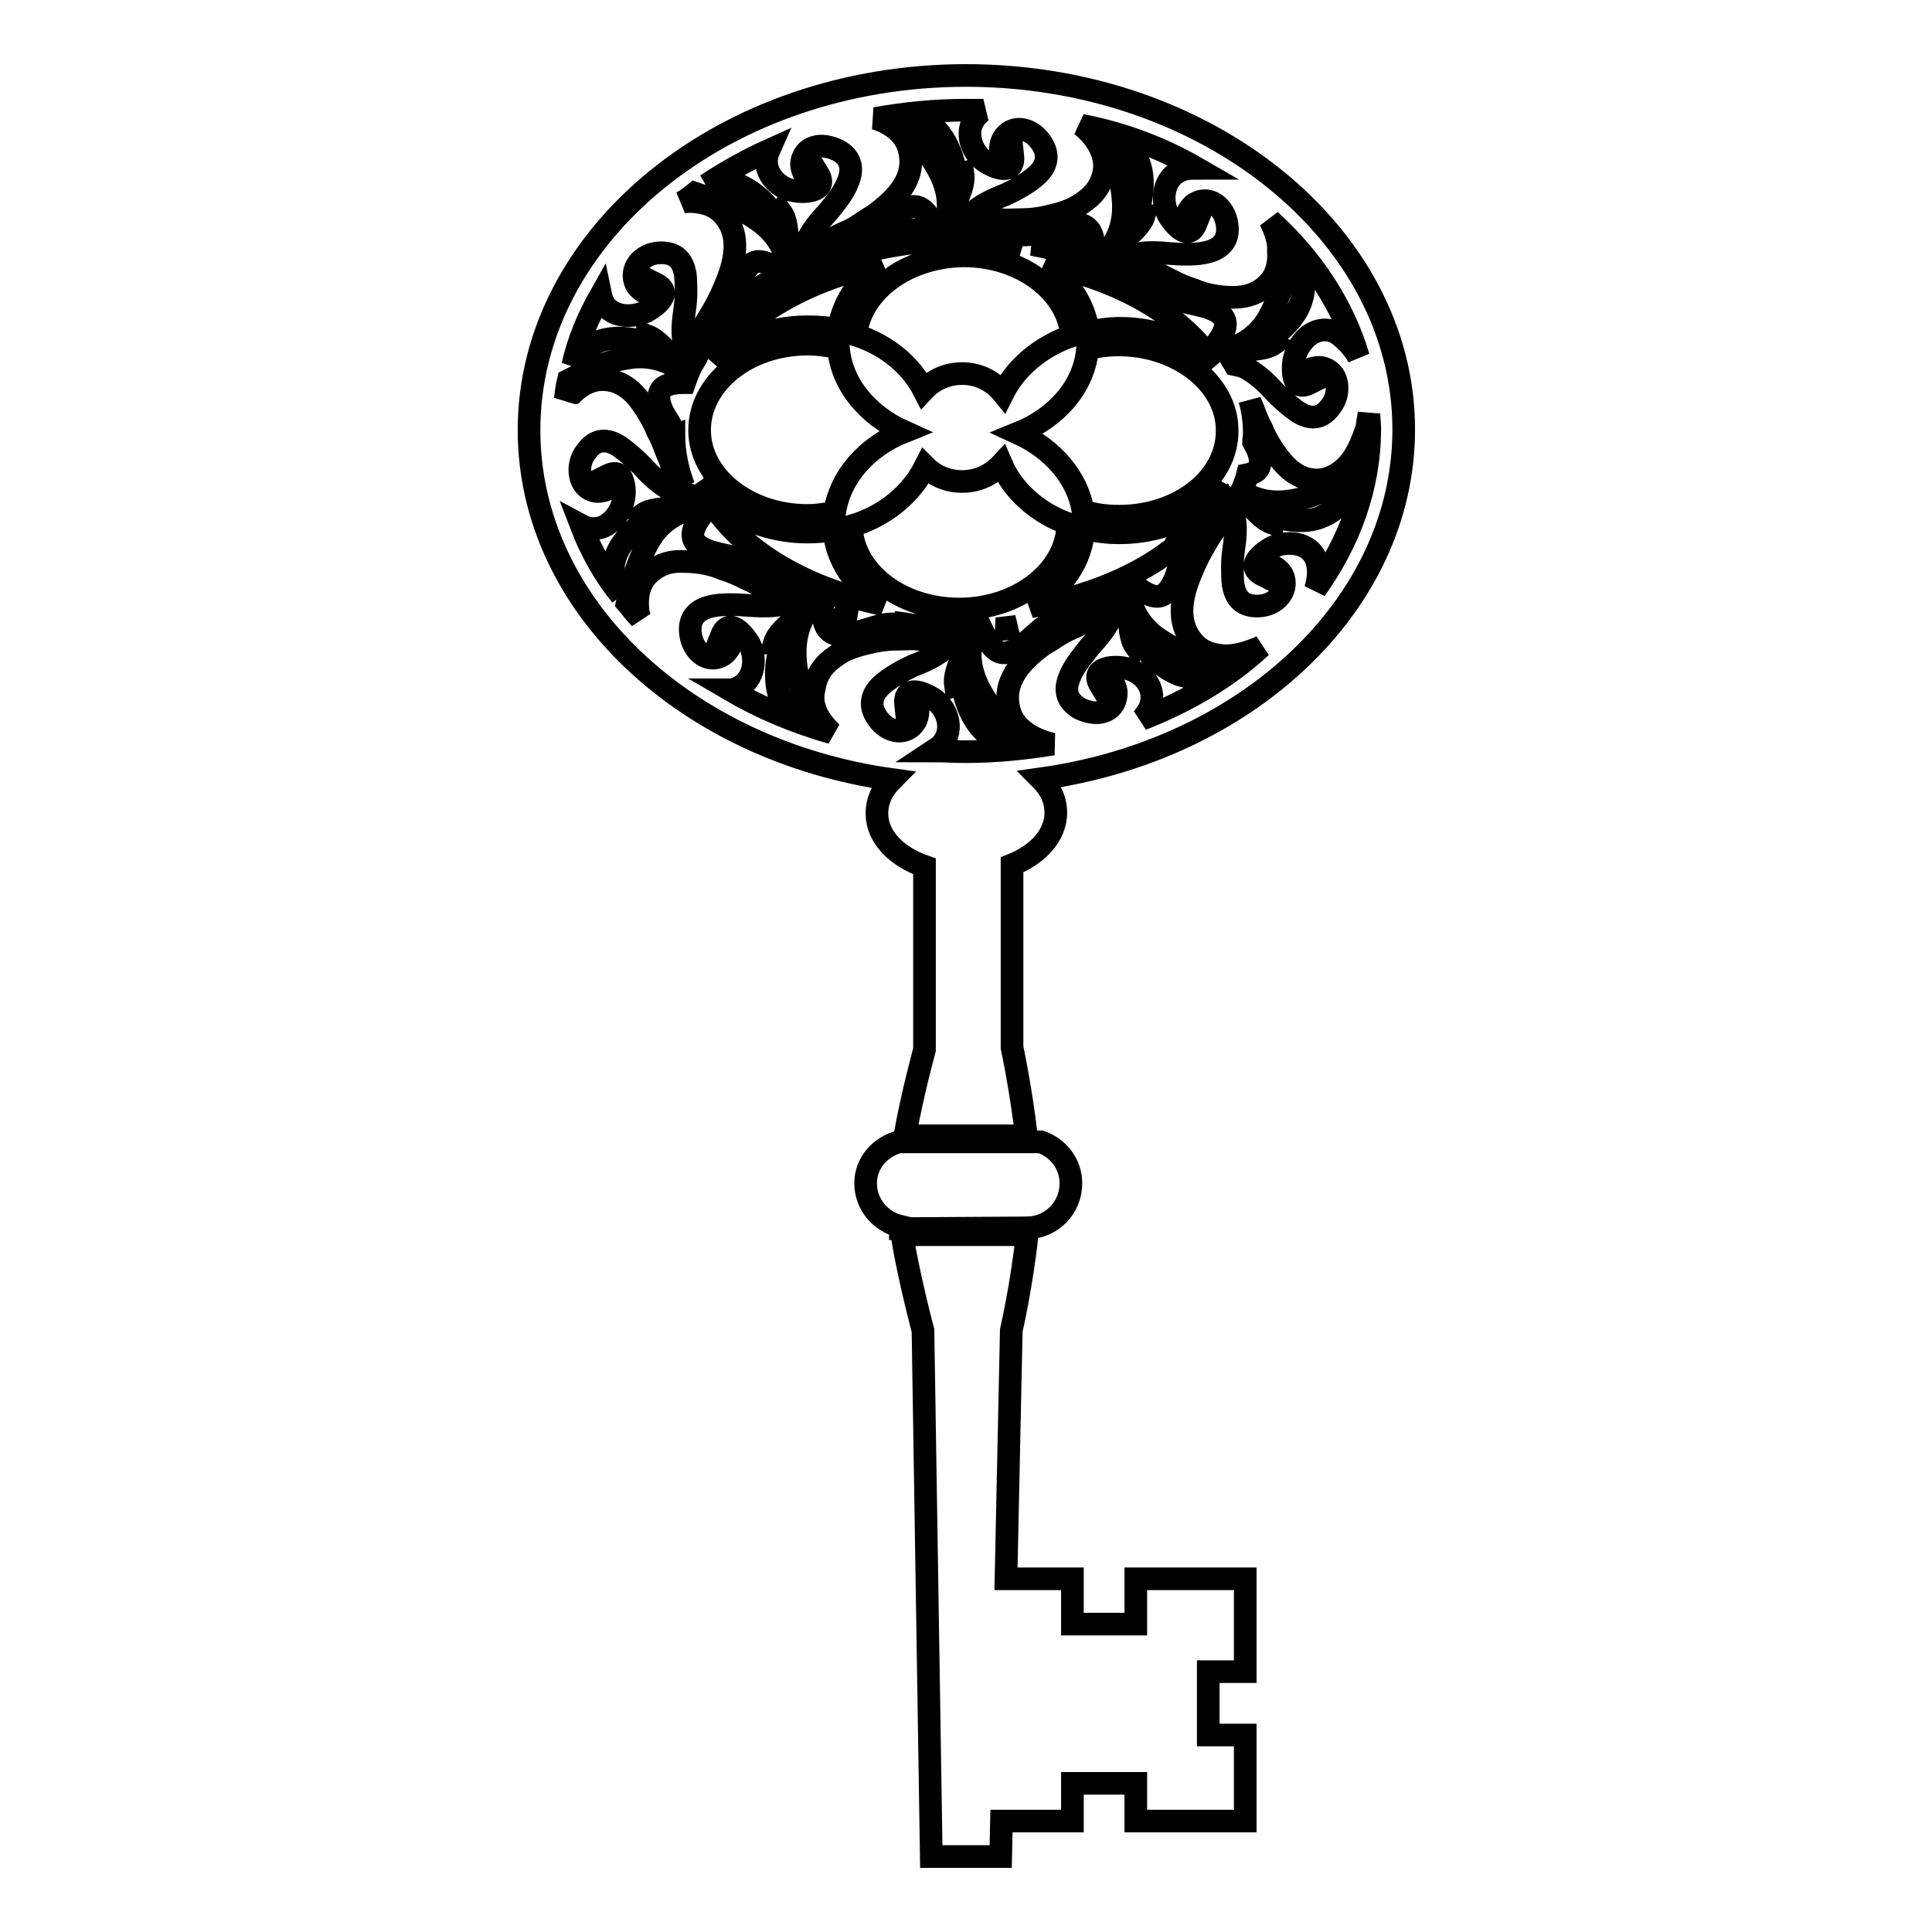 <?xml version="1.0" encoding="utf-8"?>
<!-- Svg Vector Icons : http://www.onlinewebfonts.com/icon -->
<!DOCTYPE svg PUBLIC "-//W3C//DTD SVG 1.1//EN" "http://www.w3.org/Graphics/SVG/1.1/DTD/svg11.dtd">
<svg version="1.1" xmlns="http://www.w3.org/2000/svg" xmlns:xlink="http://www.w3.org/1999/xlink" x="0px" y="0px" viewBox="0 0 256 256" enable-background="new 0 0 256 256" xml:space="preserve">
<g><g><g><g><path stroke-width="3" fill-opacity="0" stroke="#000000"  d="M136.2,162.7c3.2-0.1,5.7-2.7,5.7-5.9c0-2.6-1.7-4.7-4-5.5h-18.8c-2.5,0.7-4.4,2.8-4.4,5.5c0,2.8,2,5.1,4.6,5.7c0,0.1,0,0.2,0,0.3L136.2,162.7C136.2,162.8,136.2,162.8,136.2,162.7z"/><path stroke-width="3" fill-opacity="0" stroke="#000000"  d="M150.5,215.2h-8.4v-6h-8.8l0.7-32.9c0,0,1.4-6.1,2.1-12.7h-16.6c1,6,2.8,12.7,2.8,12.7l1.1,69.7h9.2l0.1-4.7h9.4v-5h8.4v5h14.5v-11.4h-4.9v-8.4h4.9v-12.3h-14.5L150.5,215.2L150.5,215.2z"/><path stroke-width="3" fill-opacity="0" stroke="#000000"  d="M129.2,83.4l-0.8,0.7c0,0.7-0.3,1.5-0.7,2.5c-0.6,1.4-1.3,2.8-1.1,4.2c0.3-0.1,0.5-0.1,0.9-0.4c0,0.4,0.1,0.9,0.2,1.3c0.4,1.7,1.1,3.5,2.4,4.9c0.6,0.7,1.4,1.3,2.3,1.6c0.9,0.3,2,0.4,3.1,0.2c-1.7-2-4.1-4.1-5.5-6.7C128.6,89.2,128,86.4,129.2,83.4z"/><path stroke-width="3" fill-opacity="0" stroke="#000000"  d="M125,30.4l0.8-0.7c0-0.7,0.3-1.5,0.7-2.5c0.6-1.4,1.3-2.8,1.1-4.2c-0.3,0.1-0.5,0.1-0.9,0.4c0-0.4-0.1-0.9-0.2-1.3c-0.4-1.7-1.1-3.5-2.4-4.9c-0.7-0.7-1.4-1.3-2.3-1.6c-0.9-0.3-2-0.4-3.2-0.2c1.7,2,4,4.1,5.5,6.7C125.6,24.7,126.2,27.4,125,30.4z"/><path stroke-width="3" fill-opacity="0" stroke="#000000"  d="M116.5,32.4c1-0.5,2-1.2,2.7-1.5c1-0.4,1.9-0.7,3-0.3c0.9,0.3,1.2,2,2.2,0.7l-0.3-0.7c-1.5-3.2-2.6-4.3-5.6-2.1c-0.9,0.8-1.7,1.5-2.5,2.1c-1,0.7-2,1.5-3.5,1.8C113.8,33.6,115.1,33.1,116.5,32.4z"/><path stroke-width="3" fill-opacity="0" stroke="#000000"  d="M146,34.1l1.1-0.3c0.3-0.6,0.9-1.2,1.7-1.9c1.1-1,2.4-2,2.8-3.3c-0.4,0-0.5-0.1-1,0c0.1-0.4,0.3-0.8,0.4-1.3c0.4-1.7,0.6-3.7,0-5.5c-0.6-1.8-1.9-3.3-4.3-4c0.7,2.6,1.9,5.6,2.1,8.5C149.1,29.2,148.3,32,146,34.1z"/><path stroke-width="3" fill-opacity="0" stroke="#000000"  d="M128,10c-32,0-57.9,21.1-57.9,47c0,23.2,20.8,42.5,48.1,46.3c-1.3,1.3-2,2.8-2,4.5c0,3.1,2.6,5.7,6.3,7v24.3c0,0-1.6,5.8-2.6,11.4h16.1c-0.7-6.1-1.9-11.7-1.9-11.7v-24.2c3.5-1.4,5.8-4,5.8-6.9c0-1.7-0.7-3.2-2-4.5c27.3-3.8,48.1-23.1,48.1-46.3C186,31.1,160,10,128,10z M168.3,29.2c5.6,5.1,9.7,11.3,11.7,18.1c-0.7-1.3-1.8-2.4-2.8-3.1c-1.3-0.8-2.7-0.5-3.7,0.2c-0.9,0.7-1.7,1.8-2,3.1c-0.2,0.7-0.2,1.9,0,2.6c0.2,0.8,0.8,1.3,2,0.7c-2.3-1,0.2-2.3,1.6-2.1c1.1,0.2,1.8,1,2,2c0.2,1,0,2.2-0.8,3.2c-1.4,1.9-3,1.5-4.3,0.7c-1.3-0.9-2.7-2.2-3.6-3.2c-1.1-1.2-2.3-2.1-3.4-2.7c-0.5-0.2-0.9-0.3-1.4-0.4c-0.3-0.5-0.6-1-0.9-1.5c0.6-0.2,1.2-0.3,2-0.4c1.4-0.1,3.1-0.1,4.2-0.9c-0.3-0.2-0.3-0.4-0.7-0.6c0.4-0.2,0.7-0.5,1.1-0.8c1.3-1.1,2.7-2.6,3.2-4.5c0.3-0.9,0.3-1.9,0.1-2.9c-0.2-1-0.8-2-1.6-3c-0.3,1.3-0.7,2.7-1.1,4.2c-0.5,1.5-1.1,2.9-1.8,4.2c-1.3,2.2-3.2,3.6-5.7,4.3c-0.3-0.4-0.6-0.8-0.9-1.3c1.4-2.1,1.3-3.4-1.6-4.4c-1.1-0.3-2.1-0.5-3-0.7c-0.6-0.1-1.2-0.3-1.7-0.6c-0.5-0.3-1-0.7-1.6-1c0,0-0.1,0-0.1-0.1c0,0,0,0,0,0c-1.7-1.1-3.6-2-5.6-2.8c0.6-0.4,1.3-0.6,2-0.5c1.1,0.1,2.5,0.5,3.3,1.1c0.7,0.4,1.5,0.8,2.3,1.2c0.8,0.4,1.7,0.8,2.7,1.1c1.6,0.7,3.5,1,5.2,1c1.7,0,3.5-0.5,4.8-2c0.9-1,1.3-2.4,1.2-4.1C169.5,32.1,169,30.6,168.3,29.2z M148.3,68.4c-1.7,0-3.3-0.2-4.8-0.7c-0.7-4.4-4-8.2-8.6-10.3c5.2-2.1,8.8-6.3,9.2-11.2c1.3-0.3,2.7-0.5,4.1-0.5c7.9,0,14.4,5.1,14.4,11.3C162.7,63.3,156.3,68.4,148.3,68.4z M162.4,64.2c-0.2,0.4-0.4,0.7-0.6,1.1c-0.1-0.1-0.1-0.1-0.2-0.2C161.9,64.8,162.2,64.5,162.4,64.2z M127.1,80.7c-7.8,0-14.1-4.9-14.3-11c4.5-1.3,8-4.3,9.8-7.9c1.3,1.3,3,2,4.9,2c2.1,0,3.9-0.9,5.2-2.3c1.5,3.5,4.7,6.4,8.8,7.9C141.4,75.6,135,80.7,127.1,80.7z M134.7,83c-0.8,0.3-1.7,0.5-2.6,0.3C132.9,83.2,133.8,83.1,134.7,83z M93.5,65.3C93.5,65.3,93.5,65.3,93.5,65.3l-0.2-0.5c0,0,0,0-0.1,0c-0.2-0.3-0.3-0.7-0.5-1c2.9,4,8.2,6.7,14.3,6.7c1.2,0,2.4-0.1,3.5-0.3c0.3,4,2.8,7.6,6.5,9.9C106,77.9,97.2,72.3,93.5,65.3z M113.4,81.6c-1,0-1.8-0.1-2.6-0.8C111.7,81.1,112.5,81.3,113.4,81.6z M116.7,35c-3.1,2.2-5.1,5.3-5.6,8.7c-1.3-0.3-2.7-0.4-4.1-0.4c-5,0-9.4,1.8-12.5,4.6C98.8,41.8,106.8,37.1,116.7,35z M99.3,40.1c0.2-0.5,0.5-0.9,0.7-1.2c0.6-0.8,1.3-1.4,2.3-1.6c0.3-0.1,0.7,0.1,1,0.2C101.8,38.3,100.5,39.2,99.3,40.1z M136.8,32.4c0.3,0,0.5,0,0.8,0c1.2-0.1,2.3-0.2,3.1-0.2c1.1,0,2,0.1,2.8,0.9c0.2,0.2,0.3,0.6,0.4,1C141.7,33.4,139.3,32.9,136.8,32.4z M159.5,46.3c0,0.2,0,0.3,0.3,0.4c0.4,0.5,0.8,1,1.2,1.6c-3.1-2.9-7.6-4.8-12.6-4.8c-1.4,0-2.8,0.2-4.2,0.5c-0.4-3.5-2.5-6.7-5.6-8.9C147.6,36.9,155.1,41,159.5,46.3z M142,44.5c-4.1,1.4-7.4,4.2-9.1,7.6c-1.3-1.6-3.2-2.6-5.4-2.6c-2,0-3.8,0.8-5.1,2.2c-1.7-3.3-4.9-6-9-7.3c0.6-5.8,6.7-10.4,14.3-10.5c0,0,0,0,0,0C135.3,33.9,141.5,38.6,142,44.5z M107,45.6c1.4,0,2.8,0.2,4.1,0.5c0.4,4.8,3.8,8.9,8.7,11.1c-5,2-8.5,6-9.2,10.7c-1.2,0.2-2.3,0.4-3.6,0.4c-7.9,0-14.3-5.1-14.3-11.3C92.7,50.7,99.1,45.6,107,45.6z M143.6,70c1.5,0.4,3.1,0.6,4.7,0.6c5.3,0,10-2,13-5.2c0.1,0.1,0.2,0.2,0.2,0.3c-1,1.7-2.2,3.3-3.7,4.8c-1,0.1-1.7,0.9-2.2,1.9c0,0.1-0.1,0.1-0.1,0.2c-4.8,3.8-11.4,6.5-18.9,7.8C140.7,78.1,143.4,74.3,143.6,70z M158.6,22.3c-0.5,0-1,0-1.5,0.1c-2.9,0.7-3.4,3.9-2.3,6.1c0.8,1.3,2.7,3.6,3.7,1.1c-2.4,0.9-1.3-1.9-0.2-2.6c1.9-1.2,4,0.4,4.3,2.8c0.3,2.2-1,3.2-2.6,3.6c-1.5,0.4-3.5,0.3-4.9,0.2c-3.1-0.3-5.6-0.3-7.8,1.9c-0.8-0.3-1.5-0.6-2.3-0.9l0-0.5c0-1.7-0.1-3-0.7-3.7c-0.6-0.7-1.6-1-3.4-0.5c-1.1,0.3-2.1,0.6-3.1,0.9c-1.3,0.4-2.4,0.4-3.9,0.2c0.3,0.7,0.8,1.1,1.4,1.4c-2.5-0.3-5.1-0.5-7.8-0.5c0,0,0,0,0,0c-0.1,0-0.3,0-0.4,0c0.1-1,0.8-1.7,1.9-2.2c1.1-0.5,2.5-0.7,3.6-0.6c0.8,0.1,1.8,0,2.7,0c1,0,2-0.1,3-0.3c1.8-0.4,3.6-0.8,5.1-1.9c1.5-1,2.6-2.3,2.9-4.3c0.3-2.1-0.9-4.3-3-6C149,17.7,154.1,19.7,158.6,22.3z M115.7,28.6c3-2.2,5.9-5,4.7-9c-0.5-1.8-2.2-3.2-4.4-3.9c3.9-0.7,7.9-1.1,12-1.1c0.8,0,1.5,0,2.3,0c-0.2,0.1-0.4,0.2-0.5,0.4c-2.2,1.9-1.3,5,0.7,6.4c1.2,0.8,4,2,3.7-0.8c-1.7,2-2-1-1.3-2.2c1.1-1.9,3.6-1.6,5,0.4c1.3,1.8,0.7,3.3-0.5,4.4c-1.2,1.1-2.9,2-4.2,2.6c-1.6,0.6-3,1.3-4.1,2.2c-1.1,0.9-1.9,2-2.4,3.8c-7.2,0.1-13.9,1.6-19.7,4.1c-0.4-1.8,1.7-3.7,3.7-4.5c0.7-0.4,1.6-0.7,2.5-1.2C114,29.7,114.8,29.1,115.7,28.6z M92.1,25.6c1.2,0.4,2.5,0.9,3.9,1.3c1.4,0.5,2.8,1.2,4,2c2.5,1.6,4.1,3.8,4.5,7l0.4-1.1c-0.3-0.6-0.4-1.5-0.5-2.5c-0.1-1.4-0.1-3.1-0.9-4.2c-0.2,0.3-0.4,0.3-0.7,0.7c-0.2-0.4-0.5-0.7-0.8-1.1c-1.1-1.4-2.6-2.6-4.3-3.3c-0.9-0.3-1.8-0.4-2.8-0.3c-0.4,0.1-0.9,0.2-1.3,0.4c2.6-1.7,5.4-3.3,8.3-4.6c-1.2,2.7,1.1,5.1,3.4,5.4c1.5,0.3,4.5,0,3.1-2.3c-0.7,2.5-2.2,0-2.2-1.3c0.1-1.1,0.7-1.9,1.7-2.2c0.9-0.3,2-0.1,3.1,0.4c1.9,1,2,2.6,1.4,4.1c-0.6,1.6-1.8,3-2.7,4.1c-2.2,2.4-3.8,4.5-3.3,7.8c-0.7,0.3-1.3,0.7-2,1l-0.5-0.5c-2.7-2.2-4.3-2.7-5.7,0.6c-0.4,1.1-0.6,2.1-1,2.9c-0.3,1.2-0.9,2.2-1.8,3.2c0.1,0,0.1,0,0.2,0c-1.3,1.3-2.4,2.7-3.3,4.1c-0.3-1.3,0.1-2.9,1-4.1c0.8-1.3,1.8-2.9,2.6-4.8c1.4-3.2,2.6-7.2-0.3-10.1c-1-1-2.3-1.4-4-1.5c-0.4,0-0.8,0-1.2,0.1C90.9,26.5,91.5,26.1,92.1,25.6z M79.6,39.1c0.6,2.9,3.8,3.2,6,2.2c1.3-0.7,3.7-2.5,1.3-3.7c0.8,2.5-1.9,1.3-2.6,0.1c-1-2,0.7-4.1,3.1-4.2c2.3-0.1,3.1,1.2,3.4,2.8c0.1,0.8,0.1,1.7,0.1,2.5c0,0.9-0.1,1.7-0.2,2.4c-0.4,2.7-0.4,4.9,1.2,6.8c-0.3,0.5-0.5,0.9-0.7,1.4v0C91,49.2,91,48.9,91,48.9c-0.6-0.3-1.3-0.9-1.9-1.6c-1-1-2-2.3-3.3-2.8c0,0.4-0.1,0.5,0,1c-0.4-0.1-0.9-0.3-1.3-0.4c-1.6-0.4-3.8-0.5-5.5,0.3c-1.2,0.5-2.4,1.5-3.1,3C76.6,45.2,77.9,42.1,79.6,39.1z M74.9,52.9c0.1-0.8,0.2-1.7,0.4-2.5c1.2-0.6,2.5-1.3,3.8-1.8c1.4-0.6,2.9-1,4.4-1.2c2.7-0.4,5.3,0.4,7.6,2.3c-0.1,0.3-0.3,0.7-0.4,1c-1.3,0-2.3,0.2-2.9,0.7c-0.6,0.6-0.7,1.6,0,3.1c0.5,1,1.1,1.7,1.4,2.5c0,0,0,0.1,0.1,0.1c0,0.2,0,0.4,0,0.6c0,2.3,0.5,4.6,1.3,6.7c-0.7-0.7-1.4-1.7-1.6-2.6c-0.1-0.7-0.5-1.4-0.8-2.2c-0.3-0.8-0.6-1.6-1.1-2.5c-0.6-1.5-1.6-3.1-2.6-4.4c-1.1-1.3-2.6-2.4-4.7-2.4c-1.3,0-2.7,0.6-3.9,1.8C75.4,52.2,75.1,52.5,74.9,52.9z M77,69.6c1.3,0.7,2.7,0.5,3.6-0.2c1-0.7,1.7-1.8,2-3.1c0.2-0.7,0.2-1.9-0.1-2.6c-0.2-0.8-0.8-1.3-2-0.7c2.3,1-0.2,2.3-1.6,2.1c-1.1-0.2-1.8-1-2-2.1c-0.2-1,0-2.2,0.8-3.2c1.4-1.9,3-1.5,4.3-0.7c1.3,0.9,2.7,2.2,3.6,3.2c1.1,1.2,2.3,2.1,3.4,2.7c0.6,0.3,1.3,0.4,1.9,0.5c0.2,0.5,0.5,0.9,0.7,1.3c-0.6,0.3-1.4,0.4-2.3,0.5c-1.4,0.1-3.1,0.1-4.2,0.9c0.3,0.2,0.3,0.4,0.7,0.6c-0.4,0.2-0.7,0.5-1.1,0.8c-1.3,1.1-2.7,2.6-3.2,4.4c-0.3,0.9-0.3,1.9-0.1,2.9c0.1,0.7,0.5,1.4,0.9,2C80.1,76.2,78.3,73,77,69.6z M85.7,76.3c-0.9,1-1.3,2.4-1.2,4.1c0,0.5,0.1,1,0.3,1.5c-0.6-0.6-1.1-1.3-1.7-2c0.3-1.3,0.7-2.7,1.1-4.1c0.5-1.5,1.1-2.9,1.8-4.1c1.3-2.3,3.3-3.7,6-4.4c0.2,0.4,0.5,0.8,0.8,1.2c-1.5,2.2-1.5,3.6,1.4,4.6c1.1,0.3,2.1,0.5,3,0.7c0.2,0,0.4,0.1,0.6,0.2c2.2,1.8,4.7,3.3,7.5,4.7c-0.4,0.1-0.7,0.1-1.2,0.1c-1.1-0.1-2.4-0.5-3.3-1.1c-0.7-0.5-1.5-0.8-2.3-1.2c-0.8-0.4-1.7-0.8-2.7-1.1c-1.6-0.7-3.5-1-5.2-1C88.8,74.3,87.1,74.8,85.7,76.3z M110.2,97.1c-4.9-1.4-9.4-3.3-13.5-5.7c0.1,0,0.2,0,0.3,0c2.9-0.7,3.4-3.9,2.3-6.1c-0.8-1.3-2.7-3.6-3.7-1.1c2.4-0.9,1.3,1.9,0.2,2.6c-1.9,1.2-4-0.4-4.3-2.8c-0.3-2.2,1-3.2,2.5-3.6c1.5-0.4,3.5-0.3,4.9-0.2c2.8,0.2,5.1,0.3,7.2-1.3c0.6,0.3,1.3,0.5,1.9,0.8l-0.9,0.3c-0.3,0.6-0.9,1.2-1.7,1.9c-1.1,1-2.4,2-2.8,3.3c0.4,0,0.5,0.1,1,0c-0.1,0.4-0.3,0.8-0.4,1.3c-0.4,1.7-0.5,3.7,0,5.5c0.6,1.8,2,3.3,4.3,3.9c-0.7-2.6-1.9-5.6-2.1-8.5c-0.2-2.9,0.5-5.6,2.7-7.8c0.3,0.1,0.6,0.3,0.9,0.4c0,1.5,0.1,2.7,0.7,3.4c0.6,0.7,1.6,1,3.4,0.5c1.1-0.3,2.1-0.6,3.1-0.9c1.3-0.4,2.4-0.4,3.9-0.2c0,0,0,0,0-0.1c2,0.3,4.2,0.4,6.4,0.5c-0.3,0.4-0.8,0.7-1.3,0.9c-1.1,0.5-2.5,0.7-3.6,0.6c-0.8-0.1-1.8,0-2.7,0c-1,0-2,0.1-3,0.3c-1.8,0.4-3.6,0.8-5.1,1.9c-1.5,1-2.6,2.3-2.9,4.3C107.3,93.4,108.4,95.4,110.2,97.1z M133.8,94.3c0.6,2.1,2.9,3.7,5.7,4.3c-3.7,0.6-7.5,1-11.5,1c-1.5,0-2.9-0.1-4.4-0.1c0.3-0.2,0.5-0.3,0.8-0.5c2.2-1.9,1.3-5-0.7-6.4c-1.3-0.8-4-2-3.7,0.8c1.7-2,2,1,1.3,2.2c-1.1,1.9-3.6,1.6-5-0.4c-1.3-1.8-0.7-3.3,0.5-4.4c1.2-1.1,2.9-2,4.2-2.6c1.6-0.6,3-1.3,4.1-2.2c0.8-0.7,1.5-1.4,2-2.5c0.2,0,0.4,0,0.6,0c0.8,0,1.6,0,2.4-0.1c1.5,3.1,2.6,4.1,5.5,2c0.9-0.8,1.7-1.5,2.4-2.1c0.5-0.3,0.9-0.7,1.4-1c2.6-0.6,5-1.3,7.3-2.2c-0.7,1.1-2,2-3.3,2.5c-0.7,0.4-1.6,0.7-2.5,1.2c-0.9,0.5-1.7,1.1-2.6,1.6C135.5,87.4,132.6,90.3,133.8,94.3z M151.3,95.3c0.4-0.4,0.7-0.9,1-1.4c1.2-2.8-1.1-5.1-3.4-5.4c-1.5-0.3-4.5,0-3.1,2.3c0.7-2.5,2.3,0,2.1,1.3c-0.1,1.1-0.7,1.9-1.7,2.2c-0.9,0.3-2,0.1-3.1-0.4c-1.9-1.1-2-2.6-1.4-4.1c0.6-1.6,1.8-2.9,2.7-4.1c1.8-2,3.2-3.7,3.3-6.1c0.5-0.2,1-0.4,1.4-0.6v0c0.3,0.6,0.4,1.5,0.5,2.5c0.1,1.4,0.1,3.1,0.9,4.2c0.2-0.3,0.4-0.3,0.6-0.7c0.2,0.4,0.5,0.7,0.8,1.1c1.1,1.4,2.6,2.6,4.3,3.3c0.9,0.3,1.9,0.4,2.8,0.3c1-0.1,2-0.6,2.9-1.4c-1.3-0.4-2.6-0.9-4-1.4c-1.4-0.5-2.8-1.2-4-2c-2.3-1.4-3.8-3.5-4.3-6.2c0.5-0.2,0.9-0.5,1.3-0.7c2.2,1.5,3.5,1.6,4.8-1.3c0.3-0.8,0.5-1.5,0.7-2.2c1.6-1.3,3.1-2.6,4.4-4.1c0,0,0,0.1-0.1,0.1c-0.8,1.3-1.8,2.9-2.6,4.8c-1.4,3.2-2.6,7.1,0.3,10.1c1,1,2.3,1.4,4,1.5c1.5,0,3.1-0.5,4.7-1.2C162.8,89.7,157.4,92.9,151.3,95.3z M174.6,74.9c-0.5-3-3.8-3.4-6-2.4c-1.3,0.7-3.7,2.5-1.3,3.7c-0.8-2.5,1.9-1.3,2.6-0.1c1,2-0.7,4.1-3.1,4.2c-2.3,0.1-3.1-1.2-3.4-2.8c-0.1-0.8-0.1-1.7-0.1-2.5c0-0.9,0.1-1.7,0.2-2.4c0.3-2,0.3-3.7-0.2-5.2c0.4-0.6,0.7-1.2,1-1.8c0.3,0.3,0.6,0.6,0.9,0.9c1,1,2,2.3,3.3,2.8c0-0.4,0.1-0.5,0-1c0.4,0.1,0.9,0.3,1.3,0.4c1.7,0.4,3.8,0.5,5.5-0.3c1.7-0.7,3.4-2.3,3.7-5.1c-1.3,0.6-2.5,1.3-3.9,1.9c-1.4,0.6-2.9,1-4.4,1.2c-2.2,0.3-4.3-0.1-6.2-1.3c0.3-0.7,0.6-1.4,0.8-2.2c0.5-0.1,0.9-0.3,1.2-0.5c0.6-0.6,0.7-1.6,0-3.1c-0.1-0.2-0.3-0.5-0.4-0.7c0-0.4,0.1-0.8,0.1-1.2c0-1.5-0.2-3-0.6-4.4c0.1,0.4,0.3,0.8,0.5,1.3c0.3,0.8,0.6,1.6,1.1,2.5c0.6,1.5,1.6,3.1,2.7,4.4c1.1,1.3,2.6,2.4,4.6,2.4c1.3,0,2.7-0.6,3.9-1.8c1.2-1.2,2-3,2.7-5.1c0.1-0.6,0.2-1.3,0.3-1.9c0,0.7,0.1,1.4,0.1,2c0,7.8-2.7,15-7.2,21.3C174.6,77.1,174.8,76,174.6,74.9z"/></g></g><g></g><g></g><g></g><g></g><g></g><g></g><g></g><g></g><g></g><g></g><g></g><g></g><g></g><g></g><g></g></g></g>
</svg>